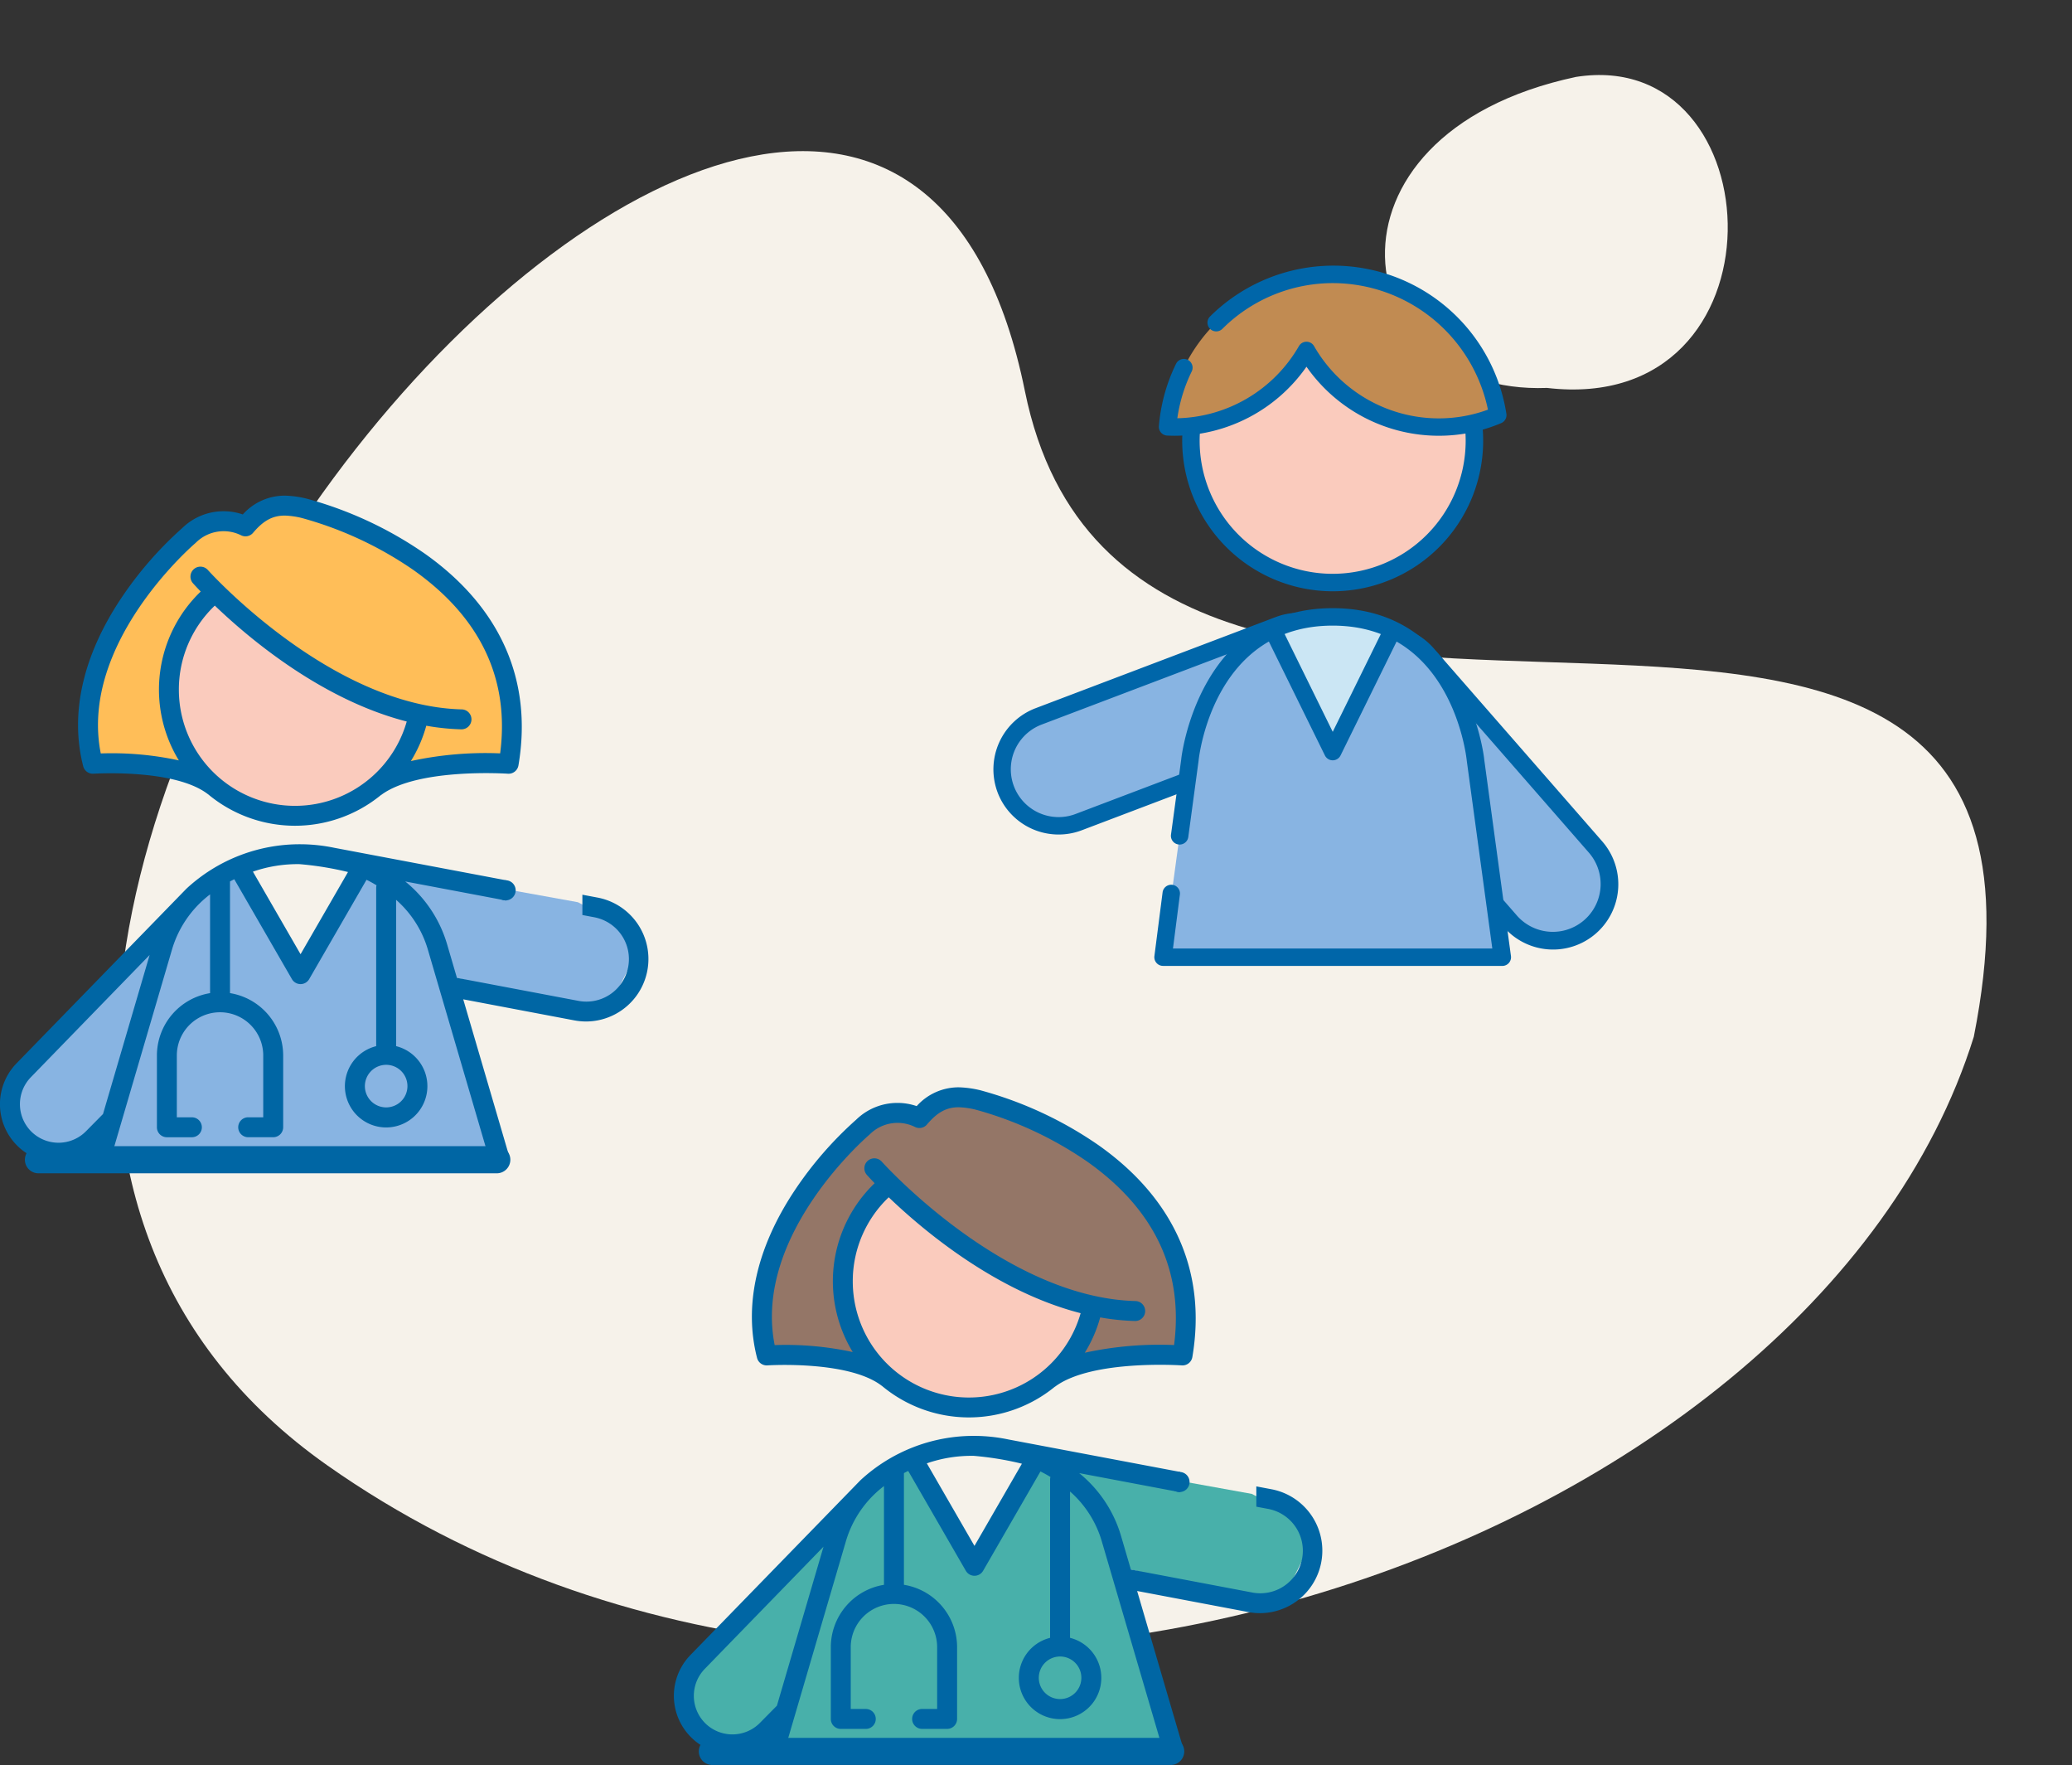 <?xml version="1.0" encoding="UTF-8"?> <svg xmlns="http://www.w3.org/2000/svg" xmlns:xlink="http://www.w3.org/1999/xlink" width="350.487" height="298.471" viewBox="0 0 350.487 298.471"><rect x="0" y="0" width="350.487" height="298.471" fill="#333333" stroke="none"/><defs><clipPath id="clip-path"><rect id="Rectangle_146" data-name="Rectangle 146" width="273.732" height="253.556" fill="none"></rect></clipPath></defs><g id="info-veto" transform="translate(-916.862 -1727.987)"><g id="Groupe_370" data-name="Groupe 370" transform="translate(1267.349 1982.222) rotate(172)"><path id="Tracé_26" data-name="Tracé 26" d="M149.219,210.932C143.57,117.4-32.967,190.683,5.469,80.447,44.76-2.526,204.486-33.921,291.319,47.408,396.052,145.432,157.449,347.183,149.219,210.932Z" transform="translate(0 0)" fill="#f6f2ea"></path><path id="Tracé_27" data-name="Tracé 27" d="M34.374,1.193C68,4.631,68.97,49.3,22.2,52.593-11.967,53.156-5.757-9.322,34.374,1.193Z" transform="translate(27.308 197.964)" fill="#f6f2ea"></path></g><g id="Groupe_369" data-name="Groupe 369" transform="translate(916.862 1772.902)"><g id="Groupe_368" data-name="Groupe 368" clip-path="url(#clip-path)"><path id="Tracé_559" data-name="Tracé 559" d="M123.754,73.263l40.633-15.414a9.56,9.56,0,0,0-6.782-17.877L116.973,55.385a9.56,9.56,0,1,0,6.782,17.877" transform="translate(58.704 20.849)" fill="#88b4e2"></path><path id="Tracé_560" data-name="Tracé 560" d="M192.133,76.748,163.552,44.012a9.56,9.56,0,0,0-14.4,12.573L177.73,89.323a9.56,9.56,0,1,0,14.4-12.575" transform="translate(77.774 21.589)" fill="#88b4e2"></path><path id="Tracé_561" data-name="Tracé 561" d="M110.557,68.752a11.063,11.063,0,0,1,6.405-14.233L157.593,39.1a11.036,11.036,0,0,1,7.829,20.637L124.79,75.155a11.037,11.037,0,0,1-14.233-6.4m53.82-11.77a8.074,8.074,0,0,0,.444-14.922,8.012,8.012,0,0,0-6.179-.2L118.008,57.278A8.084,8.084,0,1,0,123.743,72.4Z" transform="translate(58.192 20.336)" fill="#0066a9"></path><path id="Tracé_562" data-name="Tracé 562" d="M177.131,90.808,148.549,58.069a11.036,11.036,0,0,1,16.626-14.516L193.756,76.29a11.036,11.036,0,0,1-16.626,14.518M151.546,44.721a8.111,8.111,0,0,0-.774,11.406l28.581,32.738a8.084,8.084,0,0,0,12.18-10.632L162.952,45.494a8.094,8.094,0,0,0-11.406-.773m41.087,32.54h0Z" transform="translate(77.263 21.075)" fill="#0066a9"></path><path id="Tracé_563" data-name="Tracé 563" d="M133.146,62.98v-.008s2.487-24.14,24.148-24.14,24.148,24.139,24.148,24.139l0,.009,0,.009,4.543,33.392H128.6l1.466-10.767,1.288-9.471,1.79-13.156V62.98" transform="translate(68.133 20.573)" fill="#88b4e2"></path><path id="Tracé_564" data-name="Tracé 564" d="M161.349,41.105,151.167,61.045,140.5,41.176a24.691,24.691,0,0,1,20.848-.07" transform="translate(74.436 20.573)" fill="#cbe6f4"></path><path id="Tracé_565" data-name="Tracé 565" d="M131.684,27.667a23.979,23.979,0,1,0,23.978-23.98,23.978,23.978,0,0,0-23.978,23.98" transform="translate(69.765 1.953)" fill="#facbbd"></path><path id="Tracé_566" data-name="Tracé 566" d="M130.719,28.177a25.455,25.455,0,1,1,25.454,25.454,25.484,25.484,0,0,1-25.454-25.454m2.951,0a22.5,22.5,0,1,0,22.5-22.5,22.529,22.529,0,0,0-22.5,22.5" transform="translate(69.254 1.443)" fill="#0066a9"></path><path id="Tracé_567" data-name="Tracé 567" d="M129.1,26.76a27.959,27.959,0,0,1,2.81-10.123,28.145,28.145,0,0,1,53.039,8.131,25.656,25.656,0,0,1-10.014,2.021A25.731,25.731,0,0,1,152.6,13.838a25.731,25.731,0,0,1-22.338,12.951c-.389,0-.774-.012-1.158-.029" transform="translate(68.398 0.511)" fill="#c18b52"></path><path id="Tracé_568" data-name="Tracé 568" d="M130.773,28.777A27.311,27.311,0,0,0,153.111,17.1a27.315,27.315,0,0,0,22.338,11.674A27.062,27.062,0,0,0,186.04,26.64a1.474,1.474,0,0,0,.884-1.585A29.618,29.618,0,0,0,136.8,8.6a1.476,1.476,0,1,0,2.079,2.1,26.487,26.487,0,0,1,18.78-7.739,26.855,26.855,0,0,1,26.147,21.4,24.147,24.147,0,0,1-8.353,1.475A24.351,24.351,0,0,1,154.39,13.615a1.475,1.475,0,0,0-2.559,0,24.348,24.348,0,0,1-20.568,12.2,26.461,26.461,0,0,1,2.432-7.909,1.476,1.476,0,0,0-2.651-1.3,29.4,29.4,0,0,0-2.9,10.537,1.477,1.477,0,0,0,1.4,1.6c.408.018.815.031,1.225.031" transform="translate(67.887)" fill="#0066a9"></path><path id="Tracé_569" data-name="Tracé 569" d="M129.114,98.369H186.5a1.475,1.475,0,0,0,1.462-1.675l-4.534-33.328,0-.035c-.026-.255-2.887-25.463-25.616-25.463s-25.59,25.209-25.615,25.465l0,.034-1.741,12.8a1.476,1.476,0,1,0,2.925.4L135.12,63.7a.915.915,0,0,0,.011-.112c.165-1.475,2.9-22.768,22.675-22.768,19.823,0,22.523,21.385,22.676,22.776,0,.037.006.073.011.106l4.316,31.719H130.792l1.172-9.128a1.476,1.476,0,0,0-2.928-.375L127.65,96.7a1.476,1.476,0,0,0,1.464,1.664" transform="translate(67.622 20.062)" fill="#0066a9"></path><path id="Tracé_570" data-name="Tracé 570" d="M151.365,62.8a1.473,1.473,0,0,0,1.323-.825l10.06-20.443a1.476,1.476,0,1,0-2.648-1.3l-8.735,17.752L142.614,40.2a1.476,1.476,0,0,0-2.65,1.3L150.04,61.976a1.477,1.477,0,0,0,1.325.825" transform="translate(74.072 20.859)" fill="#0066a9"></path><path id="Tracé_571" data-name="Tracé 571" d="M64.079,53.99A22.537,22.537,0,1,1,41.542,31.453,22.537,22.537,0,0,1,64.079,53.99" transform="translate(10.069 16.664)" fill="#facbbd"></path><path id="Tracé_572" data-name="Tracé 572" d="M106.111,77.251l-8.831-4.568L72,68.115l-11.253-2.1L49.768,84.1,39.762,67.177l-12.073,8.4L1.5,102.681.89,108.01l5.633,6.243,5.025.3,5.025-3.046.609,5.634,66.7.153s-3.655-14.01-3.959-14.619S75.809,87,75.809,87l1.013-1.525,14.824,3.658,10.66,1.827,4.111-8.223Z" transform="translate(0.472 34.973)" fill="#88b4e2"></path><path id="Tracé_573" data-name="Tracé 573" d="M10.346,70.729,10.8,54.284l9.364-15.761L30.9,28.7l4.111.457,6.853-2.284L51.916,28.7l11.421,5.483,8.908,8.451,6.624,8.451L80.7,63.192l.228,6.624H69.5L60.6,70.5l2.741-6.853.228-2.74-4.8-2.741-7.08-1.143L47.806,54.74l-3.2-4.568-5.253-1.6-1.827-2.741-4.112-2.74L29.76,40.123l-.228,3.2-5.483,7.995-.228,9.593,2.969,9.821Z" transform="translate(5.481 14.238)" fill="#ffbe58"></path><path id="Tracé_574" data-name="Tracé 574" d="M11.249,72.453c.136-.008,13.722-.861,19.323,3.442.02.015.041.024.061.038a22.953,22.953,0,0,0,29.2.155c.035-.023.073-.041.109-.067,6.223-4.583,21.253-3.577,21.4-3.567a1.69,1.69,0,0,0,1.782-1.4c2.442-14.383-3.04-26.771-15.852-35.825A64.843,64.843,0,0,0,47.3,25.937a17.208,17.208,0,0,0-3.685-.508A9.517,9.517,0,0,0,36.5,28.611a9.846,9.846,0,0,0-3.231-.543,9.973,9.973,0,0,0-7,2.833A62.122,62.122,0,0,0,15.891,42.833c-6.46,9.69-8.669,19.5-6.387,28.359a1.684,1.684,0,0,0,1.745,1.261M25.684,58.232a19.59,19.59,0,0,1,6.081-14.206c5.887,5.642,18.149,15.939,32.464,19.6a19.649,19.649,0,0,1-38.545-5.391m2.81-24.793c.034-.029.066-.058.1-.09a6.642,6.642,0,0,1,7.614-1.216,1.679,1.679,0,0,0,2.032-.425l0,0c1.747-2.067,3.3-2.91,5.371-2.91a13.932,13.932,0,0,1,2.815.395l.054.014a62.2,62.2,0,0,1,18.85,8.775c11.4,8.054,16.338,18.488,14.7,31.029a59.367,59.367,0,0,0-15.1,1.3,22.816,22.816,0,0,0,2.605-5.975,39.761,39.761,0,0,0,5.89.609h.046a1.686,1.686,0,0,0,.043-3.372c-22.2-.581-42.718-23.34-42.923-23.57a1.686,1.686,0,0,0-2.52,2.241c.115.127.564.629,1.31,1.4a22.991,22.991,0,0,0-3.7,28.555,53.4,53.4,0,0,0-13.208-1.176c-3.716-18.7,15.826-35.416,16.028-35.586" transform="translate(4.572 13.472)" fill="#0066a4"></path><path id="Tracé_575" data-name="Tracé 575" d="M58.194,69.648a1.7,1.7,0,1,0-1.7,1.7,1.7,1.7,0,0,0,1.7-1.7" transform="translate(29.031 35.999)" fill="#0066a4"></path><path id="Tracé_576" data-name="Tracé 576" d="M86.133,116.72l-7.776-26.53,18.79,3.56a10.686,10.686,0,0,0,1.989.188,10.569,10.569,0,0,0,1.943-20.954L98.512,72.5v3.433l1.941.367a7.195,7.195,0,1,1-2.677,14.138l-20.484-3.88-1.7-5.8a21.429,21.429,0,0,0-7.046-10.5l17.1,3.234V70.066l-29.1-5.5a28.685,28.685,0,0,0-5.807-.6,28.192,28.192,0,0,0-19.213,7.524L2.8,101.011A9.9,9.9,0,0,0,5.363,116.72M50.74,67.337a53.325,53.325,0,0,1,8.125,1.326l-8.024,13.9L42.783,68.6a23.028,23.028,0,0,1,7.956-1.267M35.534,72.445v16.7a10.7,10.7,0,0,0-8.992,10.545v12.137a1.685,1.685,0,0,0,1.686,1.686h4.231a1.686,1.686,0,1,0,0-3.372H29.913V99.686a7.307,7.307,0,0,1,14.614,0v10.452H41.982a1.686,1.686,0,1,0,0,3.372h4.231a1.686,1.686,0,0,0,1.687-1.686V99.686a10.7,10.7,0,0,0-8.994-10.545V70.253c.237-.125.479-.249.722-.369l9.752,16.89a1.686,1.686,0,0,0,2.92,0l9.7-16.8q.87.434,1.69.932a1.684,1.684,0,0,0-.058.415V98.109a6.977,6.977,0,1,0,3.373,0V73.366a17.893,17.893,0,0,1,5.344,8.328l10.268,35.025H18.847L29.122,81.677a18.142,18.142,0,0,1,6.411-9.232m29.788,28.821a3.6,3.6,0,1,1-3.6,3.6,3.608,3.608,0,0,1,3.6-3.6M5.342,112.595a6.537,6.537,0,0,1-.122-9.232L25.31,82.693l-7.886,26.894-2.852,2.885a6.535,6.535,0,0,1-9.231.122" transform="translate(0 33.888)" fill="#0066a4"></path><path id="Tracé_577" data-name="Tracé 577" d="M82.509,101.929H5.079a2.295,2.295,0,1,1,0-4.589h77.43a2.295,2.295,0,1,1,0,4.589" transform="translate(1.475 51.57)" fill="#0066a4"></path><path id="Tracé_578" data-name="Tracé 578" d="M138.595,119.395a22.537,22.537,0,1,1-22.537-22.537,22.537,22.537,0,0,1,22.537,22.537" transform="translate(49.547 51.315)" fill="#facbbd"></path><path id="Tracé_579" data-name="Tracé 579" d="M180.627,142.657l-8.831-4.568-25.278-4.568-11.253-2.1-10.979,18.09-10.006-16.926-12.073,8.4-26.19,27.1-.609,5.33,5.633,6.243,5.025.3,5.025-3.046.609,5.634,66.7.153s-3.655-14.01-3.959-14.619-4.111-15.685-4.111-15.685l1.013-1.525,14.824,3.658,10.66,1.827,4.111-8.223Z" transform="translate(39.95 69.625)" fill="#48b0aa"></path><path id="Tracé_580" data-name="Tracé 580" d="M84.862,136.135l.457-16.445,9.364-15.761,10.736-9.821,4.111.457,6.853-2.284,10.049,1.827,11.421,5.481,8.908,8.452,6.624,8.451,1.827,12.107.228,6.624H144.02l-8.908.685,2.741-6.853.228-2.74-4.8-2.741-7.08-1.143-3.883-2.284-3.2-4.568-5.253-1.6-1.827-2.741-4.112-2.74-3.655-2.971-.228,3.2-5.483,7.995-.228,9.593,2.969,9.821Z" transform="translate(44.959 48.889)" fill="#947667"></path><path id="Tracé_581" data-name="Tracé 581" d="M85.765,137.858c.136-.008,13.722-.861,19.323,3.442.02.015.041.024.061.038a22.953,22.953,0,0,0,29.2.155c.035-.023.073-.041.109-.067,6.223-4.583,21.253-3.577,21.4-3.567a1.69,1.69,0,0,0,1.782-1.4c2.442-14.383-3.04-26.771-15.852-35.825a64.843,64.843,0,0,0-19.979-9.292,17.208,17.208,0,0,0-3.685-.508,9.517,9.517,0,0,0-7.114,3.182,9.846,9.846,0,0,0-3.231-.543,9.973,9.973,0,0,0-7,2.833,62.122,62.122,0,0,0-10.383,11.932c-6.46,9.69-8.669,19.5-6.387,28.359a1.684,1.684,0,0,0,1.745,1.261M100.2,123.637a19.59,19.59,0,0,1,6.081-14.206c5.887,5.642,18.149,15.939,32.464,19.6a19.649,19.649,0,0,1-38.545-5.391m2.81-24.793c.034-.029.067-.058.1-.09a6.642,6.642,0,0,1,7.614-1.216,1.682,1.682,0,0,0,2.033-.425l0,0c1.747-2.067,3.3-2.91,5.371-2.91a13.933,13.933,0,0,1,2.815.395l.054.014a62.2,62.2,0,0,1,18.85,8.775c11.4,8.054,16.338,18.488,14.7,31.029a59.367,59.367,0,0,0-15.1,1.3,22.767,22.767,0,0,0,2.605-5.975,39.764,39.764,0,0,0,5.89.609l.046,0a1.687,1.687,0,0,0,.043-3.373c-22.2-.581-42.718-23.34-42.923-23.57a1.686,1.686,0,1,0-2.52,2.241c.115.127.564.629,1.31,1.4a22.991,22.991,0,0,0-3.7,28.555,53.4,53.4,0,0,0-13.208-1.176c-3.716-18.7,15.826-35.416,16.028-35.586" transform="translate(44.05 48.123)" fill="#0066a4"></path><path id="Tracé_582" data-name="Tracé 582" d="M132.71,135.054a1.7,1.7,0,1,0-1.7,1.7,1.7,1.7,0,0,0,1.7-1.7" transform="translate(68.509 70.651)" fill="#0066a4"></path><path id="Tracé_583" data-name="Tracé 583" d="M160.649,182.125l-7.776-26.53,18.79,3.56a10.688,10.688,0,0,0,1.989.188A10.569,10.569,0,0,0,175.6,138.39l-2.567-.485v3.431l1.941.367a7.195,7.195,0,1,1-2.677,14.138l-20.484-3.88-1.7-5.8a21.429,21.429,0,0,0-7.046-10.5l17.1,3.234v-3.431l-29.1-5.5a28.7,28.7,0,0,0-5.807-.6,28.193,28.193,0,0,0-19.213,7.523L77.318,166.416a9.9,9.9,0,0,0,2.561,15.709m45.377-49.383a53.327,53.327,0,0,1,8.125,1.326l-8.024,13.9L117.3,134.009a23.029,23.029,0,0,1,7.956-1.267M110.05,137.85v16.7a10.7,10.7,0,0,0-8.992,10.545v12.137a1.685,1.685,0,0,0,1.686,1.686h4.231a1.686,1.686,0,1,0,0-3.372h-2.546V165.091a7.307,7.307,0,0,1,14.614,0v10.452H116.5a1.686,1.686,0,1,0,0,3.372h4.231a1.686,1.686,0,0,0,1.687-1.686V165.091a10.7,10.7,0,0,0-8.994-10.545V135.658c.237-.125.479-.249.722-.369l9.752,16.89a1.686,1.686,0,0,0,2.92,0l9.7-16.8c.578.289,1.144.6,1.69.932a1.684,1.684,0,0,0-.058.415v26.791a6.977,6.977,0,1,0,3.373,0V138.771a17.893,17.893,0,0,1,5.344,8.328l10.268,35.025H93.363l10.276-35.041a18.142,18.142,0,0,1,6.411-9.232m29.788,28.821a3.6,3.6,0,1,1-3.6,3.6,3.608,3.608,0,0,1,3.6-3.6M79.858,178a6.537,6.537,0,0,1-.122-9.232L99.826,148.1,91.94,174.992l-2.852,2.885a6.535,6.535,0,0,1-9.231.122" transform="translate(39.478 68.539)" fill="#0066a4"></path><path id="Tracé_584" data-name="Tracé 584" d="M157.025,167.334H79.595a2.295,2.295,0,1,1,0-4.589h77.43a2.295,2.295,0,1,1,0,4.589" transform="translate(40.953 86.221)" fill="#0066a4"></path></g></g></g></svg> 